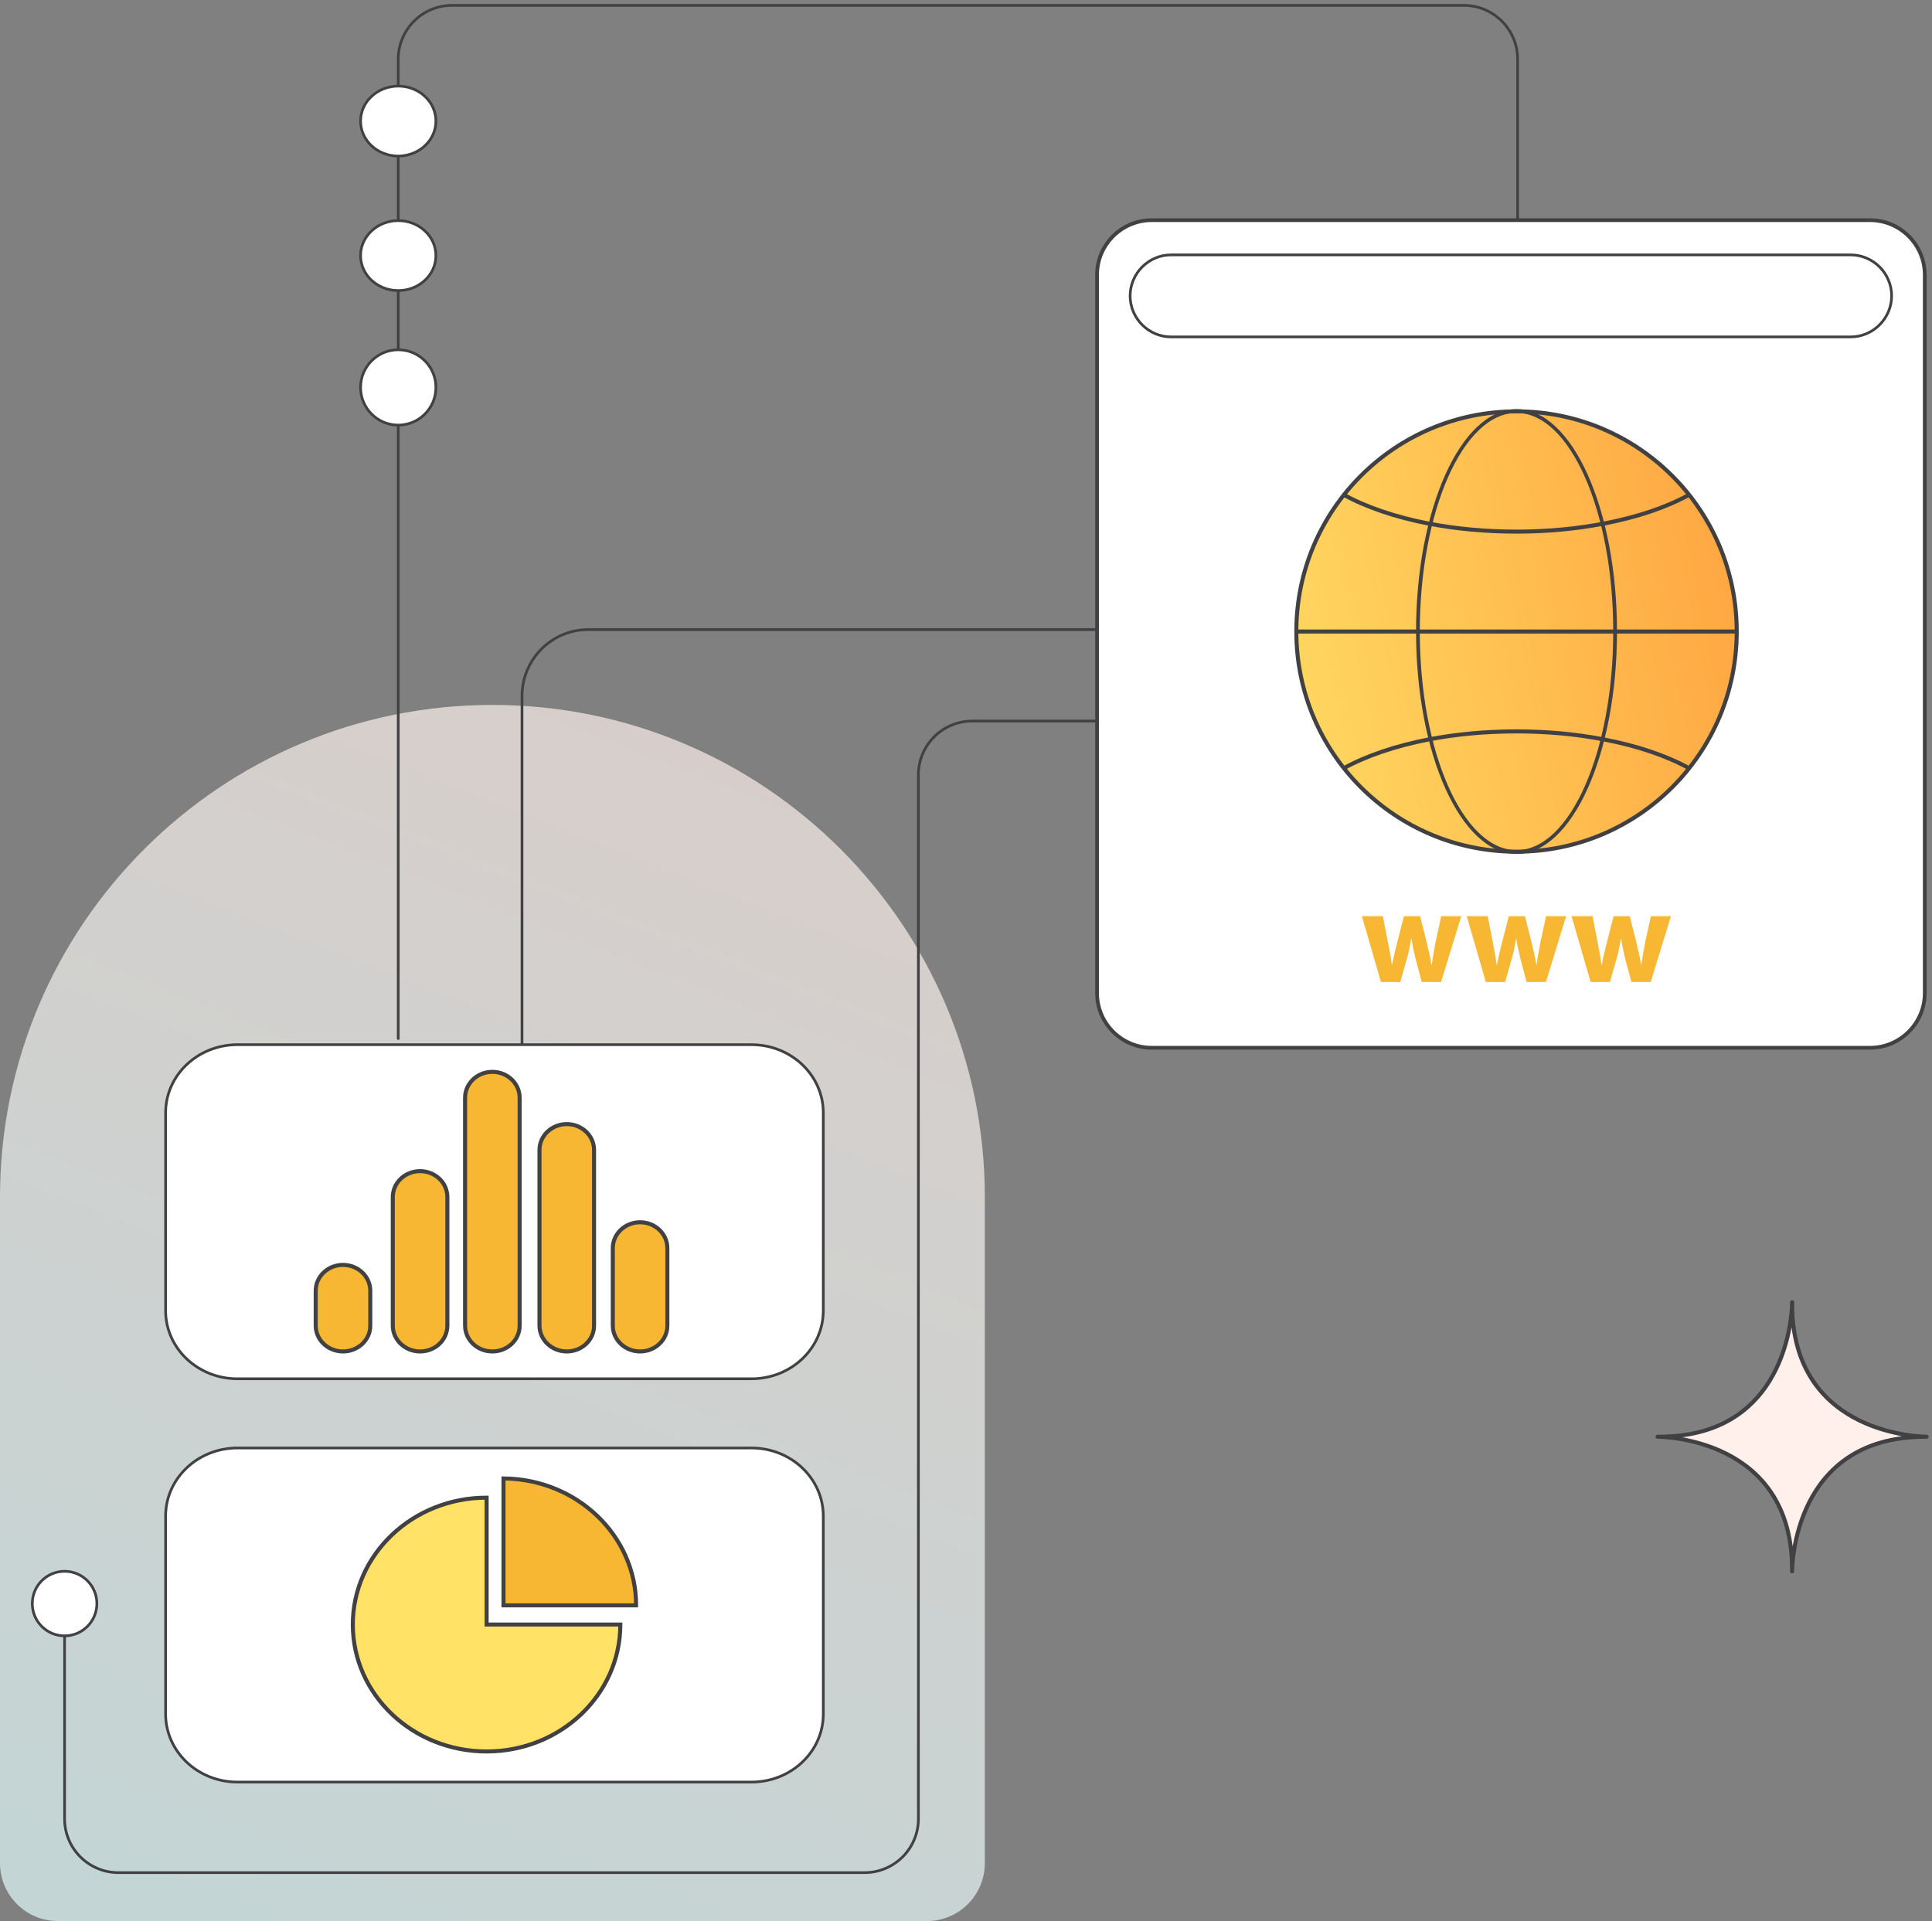 <svg width="359" height="357" viewBox="0 0 359 357" fill="none" xmlns="http://www.w3.org/2000/svg">
<rect x="0" y="0" width="359" height="357" fill="#808080" stroke="none"/>
<path d="M-1.59984e-05 222.5C-7.16271e-06 171.966 40.966 131 91.5 131C142.034 131 183 171.966 183 222.5L183 346.238C183 352.182 178.182 357 172.238 357L10.762 357C4.818 357 -3.86726e-05 352.182 -3.76334e-05 346.238L-1.59984e-05 222.5Z" fill="url(#paint0_linear_1866_346)" fill-opacity="0.7"/>
<path d="M239 117L109.312 117C102.515 117 97 122.532 97 129.35L97 207" stroke="#414042" stroke-width="0.5" stroke-miterlimit="10" stroke-linecap="round" stroke-linejoin="round"/>
<path d="M358 266.994C357.289 266.994 333.648 266.799 333.017 243.296L333.017 242C333.017 242.057 333.017 242.298 332.994 242.665C332.994 242.562 332.983 242.459 332.983 242.356L332.983 242.86C332.742 247.265 330.412 266.994 308.333 266.994L308 266.994C308.689 266.994 333.006 267.166 333.006 291.667L333.006 292C333.006 291.312 333.178 267.006 357.667 267.006L356.818 267.006L358 266.994Z" fill="#FFF0EB" stroke="#414042" stroke-width="0.75" stroke-miterlimit="10" stroke-linejoin="round"/>
<path d="M139.641 256.226H44.115C36.738 256.226 30.773 250.552 30.773 243.567V206.799C30.773 199.799 36.754 194.14 44.115 194.14H139.641C147.019 194.14 152.983 199.814 152.983 206.799V243.567C152.983 250.552 147.019 256.226 139.641 256.226Z" fill="white" stroke="#414042" stroke-width="0.5" stroke-miterlimit="10"/>
<path d="M91.488 251.147C88.678 251.147 86.418 248.988 86.418 246.337V203.998C86.418 201.332 88.694 199.188 91.488 199.188C94.297 199.188 96.558 201.347 96.558 203.998V246.337C96.573 249.002 94.297 251.147 91.488 251.147Z" fill="#F7B733" stroke="#414042" stroke-width="0.75" stroke-miterlimit="10"/>
<path d="M105.316 251.147C102.506 251.147 100.246 248.988 100.246 246.337V213.708C100.246 211.042 102.522 208.898 105.316 208.898C108.126 208.898 110.386 211.057 110.386 213.708V246.337C110.401 249.003 108.126 251.147 105.316 251.147Z" fill="#F7B733" stroke="#414042" stroke-width="0.75" stroke-miterlimit="10"/>
<path d="M78.058 251.147C75.249 251.147 72.988 248.988 72.988 246.337V222.45C72.988 219.784 75.264 217.64 78.058 217.64C80.868 217.64 83.128 219.799 83.128 222.45V246.337C83.128 249.003 80.868 251.147 78.058 251.147Z" fill="#F7B733" stroke="#414042" stroke-width="0.75" stroke-miterlimit="10"/>
<path d="M63.734 251.147C60.924 251.147 58.664 248.988 58.664 246.337V239.874C58.664 237.208 60.94 235.063 63.734 235.063C66.543 235.063 68.804 237.223 68.804 239.874V246.337C68.819 249.003 66.543 251.147 63.734 251.147Z" fill="#F7B733" stroke="#414042" stroke-width="0.75" stroke-miterlimit="10"/>
<path d="M118.937 251.147C116.127 251.147 113.867 248.987 113.867 246.337V231.951C113.867 229.285 116.143 227.141 118.937 227.141C121.747 227.141 124.007 229.3 124.007 231.951V246.337C124.023 249.002 121.747 251.147 118.937 251.147Z" fill="#F7B733" stroke="#414042" stroke-width="0.75" stroke-miterlimit="10"/>
<path d="M139.641 331.171H44.115C36.738 331.171 30.773 325.497 30.773 318.513V281.744C30.773 274.744 36.754 269.085 44.115 269.085H139.641C147.019 269.085 152.983 274.759 152.983 281.744V318.513C152.999 325.497 147.019 331.171 139.641 331.171Z" fill="white" stroke="#414042" stroke-width="0.5" stroke-miterlimit="10"/>
<path d="M115.268 301.893C115.268 314.924 104.14 325.482 90.421 325.482C76.687 325.482 65.559 314.924 65.559 301.893C65.559 288.877 76.687 278.319 90.421 278.319V301.893H115.268Z" fill="#FFE266" stroke="#414042" stroke-width="0.75" stroke-miterlimit="10"/>
<path d="M118.201 298.334H93.559V274.745C107.198 274.864 118.201 285.378 118.201 298.334Z" fill="#F7B733" stroke="#414042" stroke-width="0.75" stroke-miterlimit="10"/>
<path d="M12 298.394V338C12 343.523 16.477 348 22 348H160.654C166.177 348 170.654 343.523 170.654 338V144C170.654 138.477 175.131 134 180.654 134H237" stroke="#414042" stroke-width="0.5" stroke-linecap="round" stroke-linejoin="round"/>
<path d="M12 292C8.686 292 6 294.686 6 298C6 301.314 8.686 304 12 304C15.314 304 18 301.314 18 298C18 294.686 15.314 292 12 292Z" fill="white" stroke="#414042" stroke-width="0.5" stroke-miterlimit="10" stroke-linecap="round"/>
<path d="M74 193V11C74 5.477 78.477 1 84 1H272C277.523 1 282 5.477 282 11V74.663" stroke="#414042" stroke-width="0.5" stroke-linecap="round" stroke-linejoin="round"/>
<path d="M214.02 194.714C208.409 194.714 203.855 190.151 203.855 184.55V51.082C203.855 45.471 208.418 40.918 214.02 40.918H347.488C353.089 40.918 357.652 45.481 357.652 51.082V184.541C357.652 190.142 353.089 194.705 347.488 194.705H214.02V194.714Z" fill="white"/>
<path d="M347.488 41.263C352.904 41.263 357.309 45.668 357.309 51.084V184.543C357.309 189.959 352.904 194.364 347.488 194.364H214.02C208.604 194.364 204.199 189.959 204.199 184.543V51.084C204.199 45.668 208.604 41.263 214.02 41.263H347.488ZM347.488 40.568H214.02C208.215 40.568 203.504 45.279 203.504 51.084V184.543C203.504 190.348 208.215 195.059 214.02 195.059H347.488C353.294 195.059 358.005 190.348 358.005 184.543V51.084C357.996 45.279 353.294 40.568 347.488 40.568Z" fill="#414042"/>
<path d="M343.876 62.61H217.623C213.431 62.61 210 59.179 210 54.987C210 50.796 213.431 47.364 217.623 47.364H343.876C348.068 47.364 351.499 50.796 351.499 54.987C351.49 59.179 348.058 62.61 343.876 62.61Z" stroke="#414042" stroke-width="0.5" stroke-miterlimit="10"/>
<path d="M256.957 170.26L257.931 175.268C258.182 176.52 258.432 177.892 258.636 179.302H258.682C258.933 177.901 259.285 176.501 259.582 175.295L260.88 170.269H263.885L265.109 175.147C265.434 176.52 265.758 177.901 266.009 179.302H266.055C266.231 177.901 266.482 176.52 266.751 175.119L267.799 170.26H271.527L267.771 182.501H264.191L263.041 178.198C262.744 176.993 262.512 175.917 262.262 174.396H262.216C261.993 175.926 261.743 177.076 261.418 178.198L260.194 182.501H256.614L253.062 170.26H256.957ZM276.442 170.26L277.415 175.268C277.666 176.52 277.916 177.892 278.12 179.302H278.167C278.417 177.901 278.769 176.501 279.066 175.295L280.364 170.269H283.369L284.593 175.147C284.918 176.52 285.242 177.901 285.493 179.302H285.539C285.715 177.901 285.966 176.52 286.235 175.119L287.283 170.26H291.011L287.255 182.501H283.675L282.525 178.198C282.228 176.993 281.997 175.917 281.746 174.396H281.7C281.477 175.926 281.227 177.076 280.902 178.198L279.678 182.501H276.099L272.547 170.26H276.442ZM295.917 170.26L296.89 175.268C297.141 176.52 297.391 177.892 297.595 179.302H297.641C297.892 177.901 298.244 176.501 298.541 175.295L299.839 170.269H302.844L304.068 175.147C304.393 176.52 304.717 177.901 304.968 179.302H305.014C305.19 177.901 305.441 176.52 305.71 175.119L306.758 170.26H310.486L306.73 182.501H303.15L302 178.198C301.703 176.993 301.472 175.917 301.221 174.396H301.175C300.952 175.926 300.702 177.076 300.377 178.198L299.153 182.501H295.573L292.022 170.26H295.917Z" fill="#F7B733"/>
<path d="M281.787 158.258C304.384 158.258 322.703 139.94 322.703 117.343C322.703 94.745 304.384 76.427 281.787 76.427C259.19 76.427 240.871 94.745 240.871 117.343C240.871 139.94 259.19 158.258 281.787 158.258Z" fill="white"/>
<path d="M281.799 158.258C304.396 158.258 322.714 139.94 322.714 117.343C322.714 94.745 304.396 76.427 281.799 76.427C259.201 76.427 240.883 94.745 240.883 117.343C240.883 139.94 259.201 158.258 281.799 158.258Z" fill="url(#paint1_linear_1866_346)"/>
<path d="M281.799 158.277C304.396 158.277 322.714 139.959 322.714 117.362C322.714 94.764 304.396 76.446 281.799 76.446C259.201 76.446 240.883 94.764 240.883 117.362C240.883 139.959 259.201 158.277 281.799 158.277Z" stroke="#414042" stroke-width="0.75" stroke-miterlimit="10"/>
<path d="M240.883 117.361H322.714" stroke="#414042" stroke-width="0.75" stroke-miterlimit="10"/>
<path d="M281.797 76.732C291.711 76.732 299.77 94.955 299.77 117.36C299.77 139.765 291.711 157.988 281.797 157.988C271.883 157.988 263.824 139.765 263.824 117.36C263.824 94.955 271.883 76.732 281.797 76.732ZM281.797 76.036C271.485 76.036 263.129 94.537 263.129 117.36C263.129 140.183 271.485 158.684 281.797 158.684C292.109 158.684 300.465 140.183 300.465 117.36C300.456 94.537 292.1 76.036 281.797 76.036Z" fill="#414042"/>
<path d="M313.867 91.951C309.675 94.26 304.287 96.097 298.111 97.284C293.112 98.257 287.585 98.795 281.798 98.795C276.011 98.795 270.484 98.267 265.486 97.302C259.309 96.106 253.912 94.26 249.711 91.96" stroke="#414042" stroke-width="0.75" stroke-miterlimit="10"/>
<path d="M313.867 142.762C309.675 140.453 304.287 138.617 298.111 137.43C293.112 136.456 287.585 135.918 281.798 135.918C276.011 135.918 270.484 136.447 265.486 137.412C259.309 138.608 253.912 140.453 249.711 142.753" stroke="#414042" stroke-width="0.75" stroke-miterlimit="10"/>
<path d="M74 16C70.134 16 67 18.91 67 22.5C67 26.09 70.134 29 74 29C77.866 29 81 26.09 81 22.5C81 18.91 77.866 16 74 16Z" fill="white" stroke="#414042" stroke-width="0.5" stroke-miterlimit="10" stroke-linecap="round"/>
<path d="M74 41C70.134 41 67 43.91 67 47.5C67 51.09 70.134 54 74 54C77.866 54 81 51.09 81 47.5C81 43.91 77.866 41 74 41Z" fill="white" stroke="#414042" stroke-width="0.5" stroke-miterlimit="10" stroke-linecap="round"/>
<path d="M74 65C70.134 65 67 68.134 67 72C67 75.866 70.134 79 74 79C77.866 79 81 75.866 81 72C81 68.134 77.866 65 74 65Z" fill="white" stroke="#414042" stroke-width="0.5" stroke-miterlimit="10" stroke-linecap="round"/>
<defs>
<linearGradient id="paint0_linear_1866_346" x1="146.03" y1="131" x2="43.184" y2="393.459" gradientUnits="userSpaceOnUse">
<stop stop-color="#FFF0EB"/>
<stop offset="1" stop-color="#DEFBFC"/>
</linearGradient>
<linearGradient id="paint1_linear_1866_346" x1="389" y1="90.5" x2="219" y2="125.5" gradientUnits="userSpaceOnUse">
<stop stop-color="#FF812C"/>
<stop offset="1" stop-color="#FFE266"/>
</linearGradient>
</defs>
</svg>
